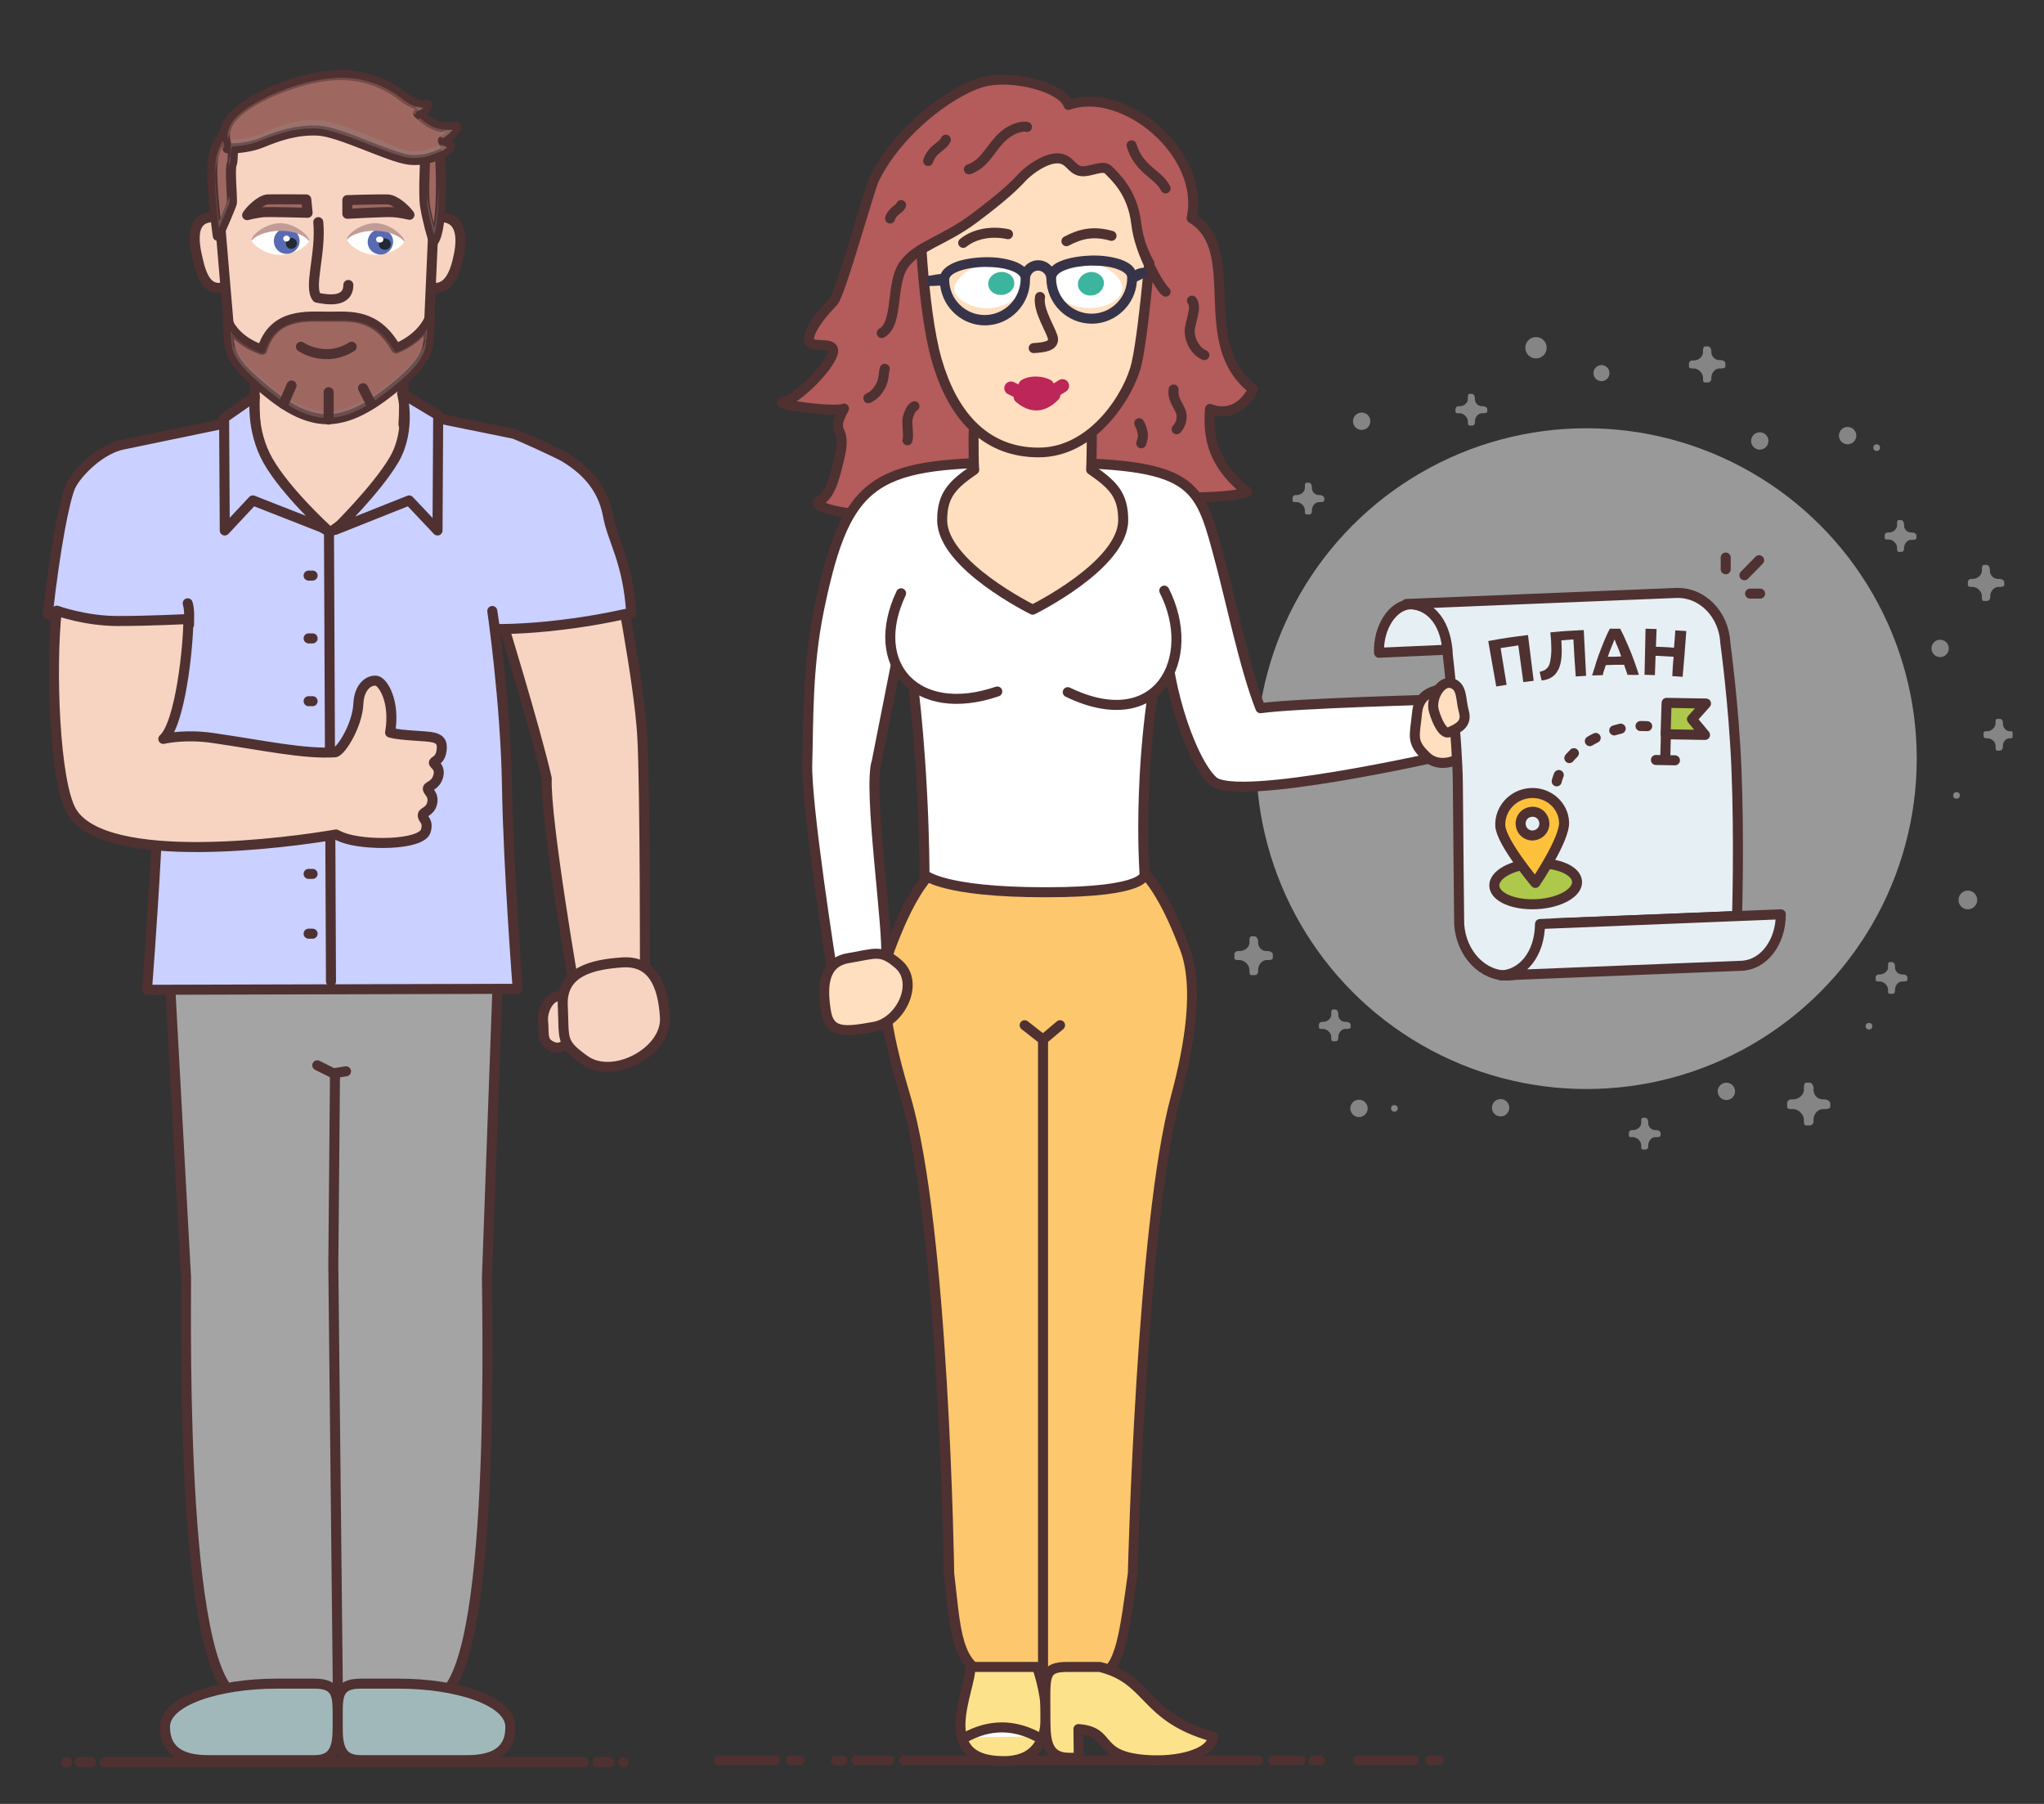 <svg xmlns="http://www.w3.org/2000/svg" id="Слой_1" x="0" y="0" viewBox="0 0 612 540" xml:space="preserve"><rect x="0" y="0" width="612" height="540" fill="#333333" stroke="none"/><style>.st2{fill:#4f3131}.st3{opacity:.5;fill:#fff}.st11,.st12,.st17{stroke:#4f3131;stroke-width:3;stroke-linecap:round;stroke-linejoin:round;stroke-miterlimit:10}.st4{fill:#e6eff4}.st4,.st6,.st9{stroke:#4f3131;stroke-width:3;stroke-linecap:round;stroke-linejoin:round;stroke-miterlimit:10}.st6{fill:none}.st9{fill:#ffdfbf}.st11{fill:#adc84a}.st12{fill:#fdc13b}.st17{fill:#fde28c}.st21{fill:#fff}.st22{fill:#3cb59e}.st24{fill:none;stroke:#bc2658;stroke-width:4}.st24,.st26,.st28,.st30,.st31,.st32,.st33{stroke-linecap:round;stroke-linejoin:round;stroke-miterlimit:10}.st26{fill:#d6eae9}.st26,.st28,.st30,.st31,.st32,.st33{stroke:#4f3131;stroke-width:3}.st28{fill:#f05a57}.st30{fill:#a1b8bb}.st31{fill:#f7d4c1}.st32{fill:#acdd68}.st33{fill:#cad0ff}.st35{fill:#fefefd}.st36{fill:#586ab3}.st37{fill:#232933}.st38{fill:#c19c97}.st39{stroke:#4f3131;stroke-width:3;stroke-linecap:round;stroke-linejoin:round;stroke-miterlimit:10;fill:#9e6861}.st43{fill:#99817f}</style><path id="XMLID_5434_" d="M362.3 122.4s7.9 3.8 12.9-5.9c-18-13.7-2.5-41.5-18.4-51.2 4.2-19.4-20.3-39.7-36.9-33.9-1.7-5.1-15.4-8.8-24.1-7.2-8.8 1.5-26.3 13.7-34 29.3-1.6 3.3-10.2 34.7-12.3 36.8-2 2.1-7 7.4-7.3 11.1-.3 3.7 8.5-.1 7.1 4.5-1.5 4.6-10.9 13.8-14.7 14.4-3.8.6 15.4 3.3 18.1 2-4.4 8.2.9 4.7-1.2 14-2.1 9.4-3.5 12.1-6.4 13.9-2.9 1.8 16.1 6.4 28.1 2.2 14-5 34.2-19.3 34.2-19.3s19.3 10.3 28.9 13.5c10.5 3.5 34.8 2.4 37.1.6-10.2-8.1-11.8-16.2-11.1-24.8z" fill="#b45b5b" stroke="#4f3131" stroke-width="3" stroke-linecap="round" stroke-linejoin="round" stroke-miterlimit="10"/><g id="XMLID_5433_"><path d="M298.5 501.5c-11.1 0-12.3-11.6-13.8-25.1-.2-1.7-.4-3.5-.6-5.3v-.2c0-1-1.6-104-13-142.4-4.9-16.5-8.9-33.4-4.6-44.6 5.2-13.8 12.9-29.7 26.2-29.7h35.9c14.9 0 22.8 20.8 26.2 29.7 3.6 9.5 2.7 24.5-2.8 44.5-10.2 37.4-12.9 141.4-12.9 142.5v.2c-.2 1.3-.4 2.7-.6 4-2.1 15.3-3.7 26.4-10.5 26.4h-29.5z" fill="#fdc76d"/><path class="st2" d="M328.6 255.7c13.1 0 20.5 17.6 24.8 28.8 4.1 11 1.4 28-2.8 43.6-10.4 38-12.9 142.8-12.9 142.8-2.3 16.4-3.6 29.1-9.6 29.1h-29.5c-11 0-11-13.2-12.9-29.1 0 0-1.5-103.8-13.1-142.8-4.6-15.5-8.8-32.6-4.7-43.6 4.2-11.2 11.7-28.8 24.8-28.8h35.9m0-3h-35.9c-16 0-24.1 21.5-27.6 30.7-4.4 11.6-.4 28.7 4.6 45.5 11.3 38.2 12.9 141 12.9 142v.3c.2 1.8.4 3.6.6 5.3 1.4 13.6 2.8 26.4 15.3 26.4H328c6 0 8-7 8.7-9.3 1.4-4.7 2.3-11.1 3.3-18.4l.6-3.9v-.4c0-1 2.7-104.9 12.8-142.1 5.5-20.3 6.5-35.6 2.7-45.4-3.4-9.2-11.5-30.7-27.5-30.7z"/></g><circle id="XMLID_5432_" class="st3" cx="475" cy="227.1" r="98.9"/><path id="XMLID_5431_" class="st4" d="M422.3 180.9c-5.4.2-9.7 7.1-9.4 14.5l20.3-.9v-.9c-.2-7.2-5.4-12.9-10.9-12.7"/><g id="XMLID_5426_"><path id="XMLID_5429_" class="st6" d="M527 177.7h-3"/><path id="XMLID_5428_" class="st6" d="M516.7 166.9v3.5"/><path id="XMLID_5427_" class="st6" d="M526.7 167.7l-4.4 4.5"/></g><g id="XMLID_5393_" opacity=".8"><circle id="XMLID_5425_" class="st3" cx="479.5" cy="111.7" r="2.4"/><circle id="XMLID_5424_" class="st3" cx="589.2" cy="269.4" r="2.8"/><circle id="XMLID_5423_" class="st3" cx="561.9" cy="134" r="1"/><circle id="XMLID_5422_" class="st3" cx="585.8" cy="238.1" r="1"/><circle id="XMLID_5421_" class="st3" cx="559.6" cy="307.2" r="1"/><circle id="XMLID_5420_" class="st3" cx="417.5" cy="331.8" r="1"/><circle id="XMLID_5419_" class="st3" cx="553.2" cy="130.4" r="2.6"/><circle id="XMLID_5418_" class="st3" cx="516.9" cy="326.7" r="2.6"/><circle id="XMLID_5417_" class="st3" cx="406.9" cy="331.8" r="2.6"/><circle id="XMLID_5416_" class="st3" cx="459.9" cy="104.1" r="3.2"/><circle id="XMLID_5415_" class="st3" cx="407.7" cy="126.1" r="2.6"/><circle id="XMLID_5414_" class="st3" cx="580.9" cy="194.1" r="2.6"/><circle id="XMLID_5413_" class="st3" cx="449.3" cy="331.6" r="2.6"/><circle id="XMLID_5411_" class="st3" cx="526.9" cy="132" r="2.6"/><path id="XMLID_5408_" class="st3" d="M602.1 218.9h-.4c-1.1 0-2-1.1-2-2.3v-.4c0-.5-.4-1-.9-1h-.8c-.5 0-.5.5-.5 1v.4c0 1.1-1.3 2.3-2.4 2.3h-.4c-.5 0-.8.2-.8.6v.8c0 .5.4.7.8.7h.4c1.1 0 2.4 1 2.4 2.2v.4c0 .5 0 1.1.5 1.1h.8c.5 0 .9-.6.9-1.1v-.4c0-1.1.9-2.2 2-2.2h.4c.5 0 .5-.3.5-.7v-.8c0-.4 0-.6-.5-.6z"/><path id="XMLID_5406_" class="st3" d="M395.3 148.2h-.4c-1.1 0-2.1-.9-2.1-2.1v-.4c0-.5-.4-1.2-.8-1.2h-.8c-.5 0-.5.7-.5 1.2v.4c0 1.1-1.2 2.1-2.4 2.1h-.4c-.5 0-.9.4-.9.8v.8c0 .5.4.5.9.5h.4c1.1 0 2.4 1.2 2.4 2.4v.4c0 .5.1.9.5.9h.8c.5 0 .8-.4.8-.9v-.4c0-1.1.9-2.4 2.1-2.4h.4c.5 0 1.2-.1 1.2-.5v-.8c-.1-.4-.8-.8-1.2-.8z"/><path id="XMLID_5405_" class="st3" d="M569.9 291.7h-.4c-1.1 0-2.1-.9-2.1-2.1v-.4c0-.5-.4-1.2-.8-1.2h-.8c-.5 0-.5.7-.5 1.2v.4c0 1.1-1.2 2.1-2.4 2.1h-.4c-.5 0-.9.4-.9.8v.8c0 .5.4.5.9.5h.4c1.1 0 2.4 1.2 2.4 2.4v.4c0 .5.1.9.5.9h.8c.5 0 .8-.4.8-.9v-.4c0-1.1.9-2.4 2.1-2.4h.4c.5 0 1.2-.1 1.2-.5v-.8c0-.4-.7-.8-1.2-.8z"/><path id="XMLID_5404_" class="st3" d="M444.1 121.6h-.4c-1.1 0-2.1-.9-2.1-2.1v-.4c0-.5-.4-1.2-.8-1.2h-.8c-.5 0-.5.7-.5 1.2v.4c0 1.1-1.2 2.1-2.4 2.1h-.4c-.5 0-.9.4-.9.8v.8c0 .5.4.5.9.5h.4c1.1 0 2.4 1.2 2.4 2.4v.4c0 .5.1.9.5.9h.8c.5 0 .8-.4.8-.9v-.4c0-1.1.9-2.4 2.1-2.4h.4c.5 0 1.2-.1 1.2-.5v-.8c0-.4-.8-.8-1.2-.8z"/><path id="XMLID_5402_" class="st3" d="M403.2 305.9h-.4c-1.1 0-2.1-.9-2.1-2.1v-.4c0-.5-.4-1.2-.8-1.2h-.8c-.5 0-.5.7-.5 1.2v.4c0 1.1-1.2 2.1-2.4 2.1h-.4c-.5 0-.9.4-.9.8v.8c0 .5.4.5.9.5h.4c1.1 0 2.4 1.2 2.4 2.4v.4c0 .5.1.9.5.9h.8c.5 0 .8-.4.8-.9v-.4c0-1.1.9-2.4 2.1-2.4h.4c.5 0 1.2-.1 1.2-.5v-.8c0-.4-.7-.8-1.2-.8z"/><path id="XMLID_5401_" class="st3" d="M496 338.3h-.4c-1.1 0-2.1-.9-2.1-2.1v-.4c0-.5-.4-1.2-.8-1.2h-.8c-.5 0-.5.7-.5 1.2v.4c0 1.1-1.2 2.1-2.4 2.1h-.4c-.5 0-.9.4-.9.8v.8c0 .5.4.5.9.5h.4c1.1 0 2.4 1.2 2.4 2.4v.4c0 .5.1.9.5.9h.8c.5 0 .8-.4.8-.9v-.4c0-1.1.9-2.4 2.1-2.4h.4c.5 0 1.2-.1 1.2-.5v-.8c0-.4-.7-.8-1.2-.8z"/><path id="XMLID_5400_" class="st3" d="M546.4 329.1h-.6c-1.5 0-2.8-1.2-2.8-2.8v-.6c0-.6-.5-1.6-1.1-1.6h-1.1c-.6 0-.7.9-.7 1.6v.6c0 1.5-1.6 2.8-3.2 2.8h-.6c-.6 0-1.2.5-1.2 1.1v1.1c0 .6.6.7 1.2.7h.6c1.5 0 3.2 1.6 3.2 3.1v.6c0 .6.1 1.2.7 1.2h1.1c.6 0 1.1-.6 1.1-1.2v-.6c0-1.5 1.2-3.1 2.8-3.1h.6c.6 0 1.6-.1 1.6-.7v-1.1c-.1-.6-1-1.1-1.6-1.1z"/><path id="XMLID_5399_" class="st3" d="M379.7 284.7h-.5c-1.4 0-2.5-1.1-2.5-2.5v-.5c0-.6-.5-1.4-1-1.4h-1c-.6 0-.6.9-.6 1.4v.5c0 1.4-1.5 2.5-2.9 2.5h-.5c-.6 0-1.1.4-1.1 1v1c0 .6.5.7 1.1.7h.5c1.4 0 2.9 1.5 2.9 2.9v.5c0 .6.1 1.1.6 1.1h1c.6 0 1-.5 1-1.1v-.5c0-1.4 1.1-2.9 2.5-2.9h.5c.6 0 1.4-.1 1.4-.7v-1c0-.6-.9-1-1.4-1z"/><path id="XMLID_5398_" class="st3" d="M572.6 159.4h-.4c-1.1 0-2.1-.9-2.1-2.1v-.4c0-.5-.4-1.2-.8-1.2h-.8c-.5 0-.5.7-.5 1.2v.4c0 1.1-1.2 2.1-2.4 2.1h-.4c-.5 0-.9.4-.9.8v.8c0 .5.4.5.9.5h.4c1.1 0 2.4 1.2 2.4 2.4v.4c0 .5.1.9.5.9h.8c.5 0 .8-.4.8-.9v-.3c0-1.1.9-2.4 2.1-2.4h.4c.5 0 1.2-.1 1.2-.5v-.8c0-.5-.7-.9-1.2-.9z"/><path id="XMLID_5396_" class="st3" d="M515.3 107.8h-.5c-1.3 0-2.4-1.1-2.4-2.4v-.4c0-.5-.4-1.3-1-1.3h-.9c-.5 0-.6.8-.6 1.3v.5c0 1.3-1.4 2.4-2.7 2.4h-.5c-.5 0-1 .4-1 .9v.9c0 .5.5.6 1 .6h.5c1.3 0 2.7 1.4 2.7 2.7v.5c0 .5.1 1 .6 1h.9c.5 0 1-.5 1-1v-.5c0-1.3 1.1-2.7 2.4-2.7h.5c.5 0 1.3-.1 1.3-.6v-.9c.1-.6-.8-1-1.3-1z"/><path id="XMLID_5395_" class="st3" d="M598.7 173.3h-.5c-1.3 0-2.4-1.1-2.4-2.4v-.5c0-.5-.4-1.3-1-1.3h-.8c-.5 0-.6.8-.6 1.3v.5c0 1.3-1.4 2.4-2.7 2.4h-.5c-.5 0-1 .4-1 .9v.9c0 .5.5.6 1 .6h.5c1.3 0 2.7 1.4 2.7 2.7v.5c0 .5.1 1 .6 1h.9c.5 0 1-.5 1-1v-.5c0-1.3 1.1-2.7 2.4-2.7h.5c.5 0 1.3-.1 1.3-.6v-.9c0-.5-.8-.9-1.4-.9z"/></g><linearGradient id="XMLID_4_" gradientUnits="userSpaceOnUse" x1="719.067" y1="214.408" x2="909.758" y2="214.408" gradientTransform="matrix(-1 0 0 1 1151.682 0)"><stop offset="0" stop-color="#fff"/><stop offset=".995" stop-color="#fff"/></linearGradient><path id="XMLID_5391_" d="M349.3 186.5c-1.4 14.8 6.8 40.8 13.9 47.3 7.1 6.5 69.3-7.7 69.3-7.7l-1.4-16.7s-43.2 1.1-53.7 2.6c-4.9-12.4-9-33-12.8-46.8-6-22.2-8.2-26.8-57.3-26.8-45.1 0-53.7 3.7-62 43.7-3.7 17.8-3.2 34.1-3.6 46.4-.4 12.4 7.4 61.7 7.4 61.7l15.5.1.7-3.6c.8-8.5-5.5-50.7-2.8-58.7l8.2-41.5c6.2 35.1 6.1 75.3 6.1 75.3s5.1 5.3 36.3 5.3 29.6-5.5 29.6-5.5-2.8-37.6 6.6-75.1z" fill="url(#XMLID_4_)" stroke="#4f3131" stroke-width="3" stroke-linecap="round" stroke-linejoin="round" stroke-miterlimit="10"/><path id="XMLID_5390_" class="st9" d="M326.7 140.6c.1-1.3.2-7.6.2-9.1 0-15.6-7.4-23.4-17.7-23.4-10.4 0-17.7 7.8-17.7 23.4 0 1.5 0 7.8.2 9.1-6.5 4.5-9.6 7.5-9.6 15.1 0 13.5 27.1 26.8 27.1 26.8s27.1-13.3 27.1-26.8c0-7.6-3.1-10.6-9.6-15.1z"/><path id="XMLID_5389_" class="st9" d="M438 206.3c-6.1-.5-13-.1-13.7 7s-1.9 8.7 2.7 13.1c5.3 5.2 15.4-.7 16-7.8s1.1-11.8-5-12.3z"/><path id="XMLID_5050_" class="st4" d="M433.5 196.2s2.9 25 3 38.6c.1 13.6.4 41.9.4 41.9.6 8.8 7.1 15.7 14.8 15.3 7.5-.3 13.3-6.7 13.5-15.6 0 0 .1 1 0 0l54.9-2.2s.7-22.8-.2-44.4c-.8-19.1-3.3-37.2-3.3-37.2-.4-8.8-7-15.4-14.8-15.1l-80.7 3.3c7.9-.2 12.1 6.6 12.4 15.4z"/><linearGradient id="XMLID_5_" gradientUnits="userSpaceOnUse" x1="266.577" y1="193.386" x2="298.606" y2="193.386"><stop offset="0" stop-color="#fff"/><stop offset=".995" stop-color="#fff"/></linearGradient><path id="XMLID_5049_" d="M298.6 207c-24.3 8.3-38.9-8-28.8-29.4" fill="url(#XMLID_5_)" stroke="#4f3131" stroke-width="3" stroke-linecap="round" stroke-linejoin="round" stroke-miterlimit="10"/><path id="XMLID_5048_" class="st4" d="M521.5 289.1c6.6-.3 11.7-7 11.7-15.4l-72.1 2.9c-.1 9-5.2 15.1-11.7 15.4l72.1-2.9z"/><ellipse id="XMLID_5047_" transform="matrix(.999 -.053 .053 .999 -13.443 24.895)" class="st11" cx="459.7" cy="264.3" rx="12.4" ry="6.1"/><path id="XMLID_5044_" class="st12" d="M458.3 237.4c-5.3.3-9.3 4.7-9.1 9.8.3 5 10.5 17.1 10.5 17.1s8.9-13.1 8.6-18.2c-.2-5-4.7-9-10-8.7zm.7 12.7c-2 .1-3.6-1.4-3.7-3.4-.1-2 1.4-3.6 3.4-3.7 2-.1 3.6 1.4 3.7 3.4s-1.5 3.6-3.4 3.7z"/><linearGradient id="XMLID_6_" gradientUnits="userSpaceOnUse" x1="319.736" y1="193.906" x2="352.28" y2="193.906"><stop offset="0" stop-color="#fff"/><stop offset=".995" stop-color="#fff"/></linearGradient><path id="XMLID_5043_" d="M319.7 207.2c27.1 13.1 39.2-10.1 28.9-30.4" fill="url(#XMLID_6_)" stroke="#4f3131" stroke-width="3" stroke-linecap="round" stroke-linejoin="round" stroke-miterlimit="10"/><path id="XMLID_5042_" d="M466.1 233.9s1.4-7.4 10.7-12.5c9.7-5.3 17.5-3.9 17.5-3.9" fill="none" stroke="#4f3131" stroke-width="3" stroke-linecap="round" stroke-linejoin="round" stroke-miterlimit="10" stroke-dasharray="2,6"/><path id="XMLID_5041_" class="st12" d="M498.8 219.4l-.2 7.6"/><path id="XMLID_5040_" class="st12" d="M495.8 227.5l5.7.1"/><path id="XMLID_5017_" class="st11" d="M510.5 220l-11.8-.2.3-9.4 11.8.2-4.2 4.7z"/><path id="XMLID_5016_" class="st9" d="M433.9 219.2c3-1.3 5.4-2.6 4.4-6.2s-.4-7.3-3.4-8.4c-3.5-1.3-6.6 4.5-5.6 8.1 1 3.6 2.9 7.2 4.6 6.5z"/><path id="XMLID_4896_" class="st9" d="M247.3 302.8c-1.1-6.9-1.2-14.7 6.8-16 8-1.3 9.6-2.8 15 1.9 6.3 5.6.5 17.4-7.5 18.7-8 1.4-13.2 2.3-14.3-4.6z"/><path id="XMLID_4895_" class="st6" d="M312.3 311.2l5.1-4.3"/><path id="XMLID_4893_" class="st6" d="M312.3 311.2l-5.5-4.3"/><path fill="#fdc76d" stroke="#4f3131" stroke-width="3" stroke-linecap="round" stroke-linejoin="round" stroke-miterlimit="10" d="M312.3 501.1V311.7"/><path d="M270.7 527h106m4.5 0h8.2m3.9 0h1.9m-144.9 0h1.9m4.2 0h9.8" fill="#f2cd8d" stroke="#4f3131" stroke-width="3" stroke-linecap="round" stroke-linejoin="round" stroke-miterlimit="10"/><path class="st9" d="M423.4 527h-16.7m24.1 0h-2.4M232 527h-16.7m24.1 0h-2.5"/><path id="XMLID_4892_" class="st17" d="M290.5 499c.5 6.4-11.6 28.2 10 28.2 20.5 0 10-28.2 10-28.2h-20z"/><path id="XMLID_4891_" class="st17" d="M319.5 499h9.8c15.3 3.8 12.8 15 33.9 20.9-.5 5.4-11.1 7.5-19.2 7-16.6-.9-10.5-8.5-21.1-9.3 0 3.3.1 5.5.1 8.6h-2.8c-7.3 0-7.2-5.9-7.2-13 0-11.3-.8-14.2 6.5-14.2z"/><path id="XMLID_4890_" d="M289 520.1c7.1-3.9 14.3-4 21.4-.3" fill="#fff" stroke="#4f3131" stroke-width="3" stroke-linecap="round" stroke-linejoin="round" stroke-miterlimit="10"/><g id="XMLID_4877_"><g id="XMLID_4878_"><path id="XMLID_4888_" class="st2" d="M457.5 190.1c.7 5.5 1 8.2 1.7 13.7-1.2.2-1.9.2-3.1.4l-1.5-11c-2.1.3-3.2.5-5.3.8.7 4.4 1.1 6.6 1.8 11-1.2.2-1.8.3-3.1.5-1-5.4-1.4-8.1-2.4-13.6 4.7-.9 7.1-1.2 11.9-1.8z"/><path id="XMLID_4886_" class="st2" d="M467.5 191.7c0 .9.1 1.8.1 2.7 0 .9 0 1.8-.1 2.6s-.2 1.6-.5 2.4c-.2.8-.6 1.4-1 2-.4.6-1 1.1-1.7 1.5-.7.4-1.6.7-2.7.8-.3-1.1-.4-1.6-.6-2.6.9-.2 1.7-.5 2.1-1 .5-.4.8-1 1-1.9.2-1 .4-2.3.4-3.8s-.1-3.2-.3-5.1c4-.4 6-.5 10-.7.3 5.5.4 8.2.7 13.7-1.2.1-1.9.1-3.1.2-.3-4.4-.5-6.7-.7-11.1-1.5.1-2.2.2-3.6.3z"/><path id="XMLID_4883_" class="st2" d="M487.3 202c-.2-.5-.3-1-.5-1.5s-.4-1-.5-1.5c-2.2 0-3.3 0-5.5.1-.2.5-.3 1-.5 1.5s-.3 1-.4 1.5c-1.3 0-1.9.1-3.2.1.5-1.5.9-2.9 1.3-4.2.4-1.3.9-2.5 1.3-3.6s.9-2.2 1.3-3.2.9-2 1.4-3h3.1c.5 1 1 1.9 1.4 2.9.5 1 .9 2.1 1.4 3.2.5 1.1.9 2.3 1.4 3.6.5 1.3.9 2.6 1.4 4.1-1.4.1-2 0-3.4 0zm-3.9-10.6c-.1.2-.2.5-.3.8-.1.3-.3.7-.5 1.2l-.6 1.5c-.2.5-.4 1.1-.6 1.7 1.6 0 2.4 0 4-.1-.2-.6-.4-1.2-.6-1.7l-.6-1.5c-.2-.4-.4-.8-.5-1.2-.1-.2-.2-.5-.3-.7z"/><path id="XMLID_4879_" class="st2" d="M501.6 188.7c1.3.1 2 .1 3.3.2-.4 5.5-.6 8.2-1.1 13.7-1.2-.1-1.9-.1-3.1-.2.1-2.3.2-3.5.4-5.8-2.1-.1-3.2-.2-5.4-.3-.1 2.3-.1 3.5-.2 5.8-1.2 0-1.9-.1-3.1-.1.1-5.5.2-8.3.3-13.8 1.3 0 2 .1 3.3.1-.1 2.1-.1 3.2-.2 5.3 2.2.1 3.3.1 5.4.3.2-2 .3-3.1.4-5.2z"/></g></g><g id="XMLID_5412_"><path d="M311 135.5c-14.8 0-25.3-9.6-30.6-27.8-4.4-15.4-5.2-44.3-5.2-45.5-.1-3.3 1.4-6.8 4.4-9.9 5.2-5.4 14.4-9.5 21.5-9.5h18c6.3 0 16.2 3.6 22.1 9.7 2.9 3.1 4.4 6.4 4.3 9.7-.1 1.5-2.6 35.5-5.2 46.7-2.1 9.3-12.9 26.6-29.3 26.6z" fill="#ffdfbf"/><path d="M319.1 44.3c9.3 0 25.2 8.1 24.9 17.8 0 0-2.6 35.2-5.2 46.5-1.9 8.4-12.1 25.4-27.8 25.4-15.7 0-24.7-11.3-29.1-26.7s-5.1-45.2-5.1-45.2c-.4-9.7 15.1-17.8 24.4-17.8h17.9m0-3h-18c-7.4 0-17.1 4.3-22.6 9.9-3.3 3.4-5 7.2-4.8 11 0 1.2.8 30.3 5.3 45.9 5.4 18.9 16.5 28.8 32 28.8 17.2 0 28.5-18 30.8-27.7 2.6-11.3 5.1-45.5 5.2-46.9v-.1c.1-3.7-1.5-7.4-4.7-10.8-5.5-5.6-15.7-10.1-23.2-10.1z" fill="#503131"/></g><path id="XMLID_5407_" class="st6" d="M332.8 70.6c-5.3-1.5-9.2-.7-13.5 1.6"/><path id="XMLID_5403_" class="st6" d="M301.8 70.1c-4.6-1-9.8-.3-13.4 2.6"/><path id="XMLID_5392_" class="st21" d="M307.2 84.4c.2 2.7-4.3 7.2-10.3 7.8-5.9.6-11-2.8-11.2-5.5s4.3-7.2 10.3-7.8 11 2.8 11.2 5.5z"/><path id="XMLID_5386_" class="st22" d="M303.7 84.8c0 1.9-1.8 3.5-4 3.5s-3.9-1.5-3.8-3.4c0-1.9 1.8-3.5 4-3.5s3.8 1.5 3.8 3.4z"/><path id="XMLID_5384_" class="st21" d="M314.2 84c-.4 3.3 4.1 7.3 10.1 8.1 6 .8 11.3-2.1 11.7-5.4.4-3.3-4.1-7.3-10.1-8.1-6-.8-11.3 2.1-11.7 5.4z"/><path id="XMLID_5379_" class="st22" d="M322.8 85.7c.4 1.9 2.4 3.1 4.5 2.7 2.1-.4 3.5-2.3 3.2-4.2-.4-1.9-2.4-3.1-4.5-2.7s-3.6 2.3-3.2 4.2z"/><path id="XMLID_5287_" d="M343.6 80.3c-1.3-.5-3.5.3-3.7.6-.6-1.2-1.8-2.3-4.3-3.2-2.4-.8-5.5-1.3-8.8-1.2-3.3.1-6.5.6-8.8 1.5-1.4.5-2.4 1.1-3.1 1.8-1-1.2-2.5-1.9-4.1-1.9-1.6 0-3.1.8-4.1 2-.7-.6-1.7-1.2-3.1-1.7-2.4-.8-5.5-1.3-8.8-1.2-3.3.1-6.5.6-8.8 1.5-2.5 1-3.8 2.3-4.3 3.5-1.4.1-3.2.6-4.2.6l.1 3c.1.1 3.9-.1 3.9-.1.9 6.8 6.7 12 13.6 11.9 7.4-.1 13.4-6.3 13.3-13.8v-.1c0-1.4 1.1-2.5 2.4-2.5 1.3 0 2.5 1.1 2.5 2.4.1 7.6 6.3 13.6 13.8 13.5 7-.1 12.8-5.7 13.3-12.6l.1-.1c1.4-.6 2.1-1.2 3.6-1.5l-.5-2.4zm-48.6 14c-5.9.1-10.8-4.7-10.8-10.6 0-2 4.8-3.7 10.6-3.8 3 0 5.8.3 7.9 1.1.9.3 2.9 1.2 2.9 2.4 0 5.9-4.7 10.8-10.6 10.9zm32-.4c-5.9.1-10.8-4.7-10.8-10.6 0-2 4.8-3.7 10.6-3.8 3 0 5.8.3 7.8 1.1.9.3 2.9 1.2 2.9 2.4.1 5.9-4.6 10.8-10.5 10.9z" fill="#373449"/><path id="XMLID_5280_" class="st6" d="M356.9 90c1.7 2.1-.8 6.7-.7 9.4.1 2.7 1.8 5.8 4.4 6.9"/><path id="XMLID_5015_" class="st6" d="M341.1 126.7c.5.8 1.1 2.5 1.1 3.6s-.4 2.1-.5 2.4"/><path id="XMLID_5014_" class="st6" d="M351.4 116.6c-.5 3.2 2.1 5.2 2.4 7.7.1 1.3-.3 2.9-1.5 4.2"/><path id="XMLID_5009_" class="st6" d="M273.8 121.6c-.8.4-1.5 1.6-2 3.5-.4 1.9.4 5.2-.1 6.7"/><path id="XMLID_5008_" class="st6" d="M260 119.2c1.6-.8 2.7-1.8 3.8-3.9.9-1.8.8-4.1 1.1-4.9"/><path id="XMLID_5007_" class="st6" d="M311.4 88.9c-.8 4.1 3.9 10.7 3.9 12.7s-2.6 2.4-5.8 2.6"/><path id="XMLID_5005_" class="st24" d="M305.5 118.8c3.3 2.8 6.6 2.9 10-.6"/><path id="XMLID_5004_" class="st24" d="M313.6 115.5c-1.9-1-5.1-1.1-6.7 0"/><path id="XMLID_4947_" class="st24" d="M302.7 116.2c4.9 2.5 9.2 3.5 15.4-.7"/><path id="XMLID_4932_" d="M271 77s10.2-3.6 22-12.2 16.9-16.8 20.5-17.6c3.6-.8 8.3 2.2 10.1 3.9 7.2-1.5 10.4-1.3 15.6 7.9 0 0 3.1 20.3 12.5 26.4 7.1 4.6 9.8 3.6 9.8 3.6l-20.6-44.9s-8.6-4.6-22.2-6.3c-13.7-1.6-23.4-5.6-30.3-1.9-17 8.9-25.5 28-25.5 28L271 77z" fill="#b55b5b"/><path id="XMLID_4931_" class="st6" d="M264 99.7c5.1-2.8 2.6-14.7 6.6-20.4s11.9-7.1 21-13.9S304 55.3 306.1 53c2.2-2.3 7-5.7 10.6-5.6 3.6.1 4 3.3 6.8 3.8s6.7-2.1 8.4-.3c1.7 1.8 7.2 6.4 8.3 16s7.8 19.9 8.8 20.4"/><path id="XMLID_4930_" class="st6" d="M283.2 41.8c-1 2.2-4 2.6-5.3 6.4"/><path id="XMLID_4929_" class="st6" d="M269.8 61.4c-.6 1.4-2.5 1.6-3.3 4"/><path id="XMLID_4898_" class="st6" d="M307.5 38c-1.2-.4-5 .3-8.3 3.9s-4.6 7.2-9.1 8.8"/><path id="XMLID_4897_" class="st6" d="M338.8 43.5c2.3 7.5 8 8.5 10.2 12.9"/><path id="XMLID_5522_" class="st26" d="M179 527.5h3.5"/><path id="XMLID_5521_" class="st26" d="M186.6 527.5h.1"/><path id="XMLID_5520_" class="st6" d="M31.3 527.5h143.5"/><path id="XMLID_5519_" class="st26" d="M23.8 527.5h3.4"/><path id="XMLID_5518_" class="st26" d="M19.8 527.5h.4"/><path id="XMLID_5517_" d="M129.5 508.3H72.9c-18.8 0-17.2-109.8-17.2-125.9L50 277.6c0-16 5.7-12 23.7-12h56.9c18 0 19-4.1 19 11.9l-3.8 104.9c.1 16.1 2.6 125.9-16.3 125.9z" fill="#a4a4a4" stroke="#4f3131" stroke-width="3" stroke-linecap="round" stroke-linejoin="round" stroke-miterlimit="10"/><path id="XMLID_5516_" class="st28" d="M100.3 321.7l-.5 56.9 1.4 131.7"/><path id="XMLID_5515_" class="st6" d="M99.8 321.3l-4.8-2.4"/><path id="XMLID_5514_" class="st28" d="M99.8 321.3l3.8-.6"/><path id="XMLID_5501_" class="st30" d="M139.8 526.9H108c-7.2 0-6.9-5.8-6.9-12.4s-.2-10.5 6.9-10.5h11.4c17.1 0 33.4 5 33.4 12.9.1 7.9-5.8 10-13 10z"/><path id="XMLID_5500_" class="st30" d="M62.4 526.9h31.8c7.2 0 6.9-5.8 6.9-12.4s.2-10.5-6.9-10.5H82.8c-17.1 0-33.4 5-33.4 12.9s5.9 10 13 10z"/><path id="XMLID_5499_" class="st31" d="M172.1 296.5l21-2.7s.1-57.4-.8-73.5c-.9-16.2-7.8-50.9-7.8-50.9l-34.8 14.3s10.6 34.4 14 49.3c-.5 12.4 8.4 63.5 8.4 63.5z"/><path id="XMLID_5498_" class="st32" d="M56.1 175.4c1.2 8.9 1.4 28.3-7.6 30.6"/><path id="XMLID_5497_" class="st33" d="M47.9 186.4c2.2 34-3.9 109.9-3.9 109.9l111-.3s-2.8-36.1-3.2-60.6c-.4-25-4.4-52.5-4.4-52.5l.8 5.4s8.4.2 20.3-1.3c11-1.3 20.5-3.6 20.5-3.6-1.1-15.8-5.6-21.4-7-29.2-1.7-9-7.5-14.1-13.2-17.5-2.1-1.2-14.5-6.9-15.2-6.9l-45.8-9.3H97.5L37.2 133c-7 1.2-14.2 8.5-16.1 12.6-1.8 4.1-4.6 18.6-6.8 38.2 11.8 4.4 32.2 2.7 32.2 2.7"/><linearGradient id="XMLID_7_" gradientUnits="userSpaceOnUse" x1="99.123" y1="226.543" x2="98.511" y2="226.543"><stop offset="0" stop-color="#fff"/><stop offset=".995" stop-color="#fff"/></linearGradient><path id="XMLID_5496_" fill="url(#XMLID_7_)" stroke="#4f3131" stroke-width="3" stroke-linecap="round" stroke-linejoin="round" stroke-miterlimit="10" d="M98.5 159.3l.6 134.5"/><path id="XMLID_5495_" class="st31" d="M129.4 128.5c-3.4-.6-5.4-.8-8.6-1.4.1-1.8.2-3.8.2-6 0-30.2-8.8-25.1-22.4-25.1-13.5 0-22.4-5.1-22.4 25.1 0 2.6.3 5.3.4 7.4l-8.4 1.8c5 14.8 30.6 29 30.6 29s25.6-16.5 30.6-30.8z"/><path id="XMLID_5493_" class="st33" d="M67.3 158.8l-.2-33.7 9.2-6.4s-1.3 10.1 4 19.3c5.3 9.3 17.6 20.5 17.6 20.5l-22.2-8.7-8.4 9z"/><path id="XMLID_5492_" class="st33" d="M131 158.8l.2-34.5-10.8-6.5s2.9 10.7-2.4 19.8c-5.3 9-17.6 21-17.6 21l22.1-8.8 8.5 9z"/><path id="XMLID_5491_" class="st31" d="M129.9 220.8c-2.2-.6-9.6-.5-13.1-1.5 1.6-9.3-2.1-15.1-4-15.5-2.4-.4-5.3 1.9-5.5 6.9-.3 6.5-5.3 14.4-7 14.5-9.3.6-21.5-2.1-36.7-4.3-7.7-1.1-13.4 0-14.7.3 5-4.4 7.5-27.2 7.5-35.9 0 0-11.2.6-21.1.6S17 182.8 17 182.8c-1.9 17-.7 51.5 4.5 60.2 10.2 16.8 66 9.1 79.1 6.8.6.3 1.2.6 2 .9 6.5 2.5 23.6 2.4 24.9-2 .9-3.2-1.1-3.3-.9-4.8.1-.9 2.2-.9 2.8-3.5.6-2.6-1.5-3.6-1.3-4.4.2-.8 2.3-.8 3.1-3.6.8-2.8-1.4-3.6-1.3-4.1.1-.5 1.7-.7 2.2-3 .5-2.5.1-3.9-2.2-4.5z"/><path id="XMLID_5479_" class="st32" d="M56.6 187c0-2.5.2-4.2-.4-6.4"/><path id="XMLID_5476_" class="st31" d="M165.2 313.2c3 1.5 5.9-1.2 5.6-5.1-.4-3.9.9-7.5-2-9.3-3.3-2.2-6.5 2.9-6.2 6.8.4 3.8-.5 6.2 2.6 7.6z"/><path id="XMLID_5475_" class="st31" d="M186.3 288.1c-8.7.6-18.3 2.6-17.8 12.9s-.8 11 6.5 16.3c8.6 6.2 24.7-2.5 24.1-12.7s-4-17.1-12.8-16.5z"/><path class="st6" d="M92.4 279.5h1.2m-1.2-17.9h1.2m-1.2-51.7h1.2m-1.2-18.8h1.2m-1.2-18.8h1.2"/><path id="XMLID_5609_" class="st31" d="M122.7 73.6c-1.4 5.7 1.3 11.3 6 12.4 4.7 1.1 7.1-2.6 8.4-8.4 1.4-5.7 1.2-11.3-3.4-12.4-4.7-1.1-9.7 2.6-11 8.4z"/><path id="XMLID_5608_" class="st31" d="M73.1 73.6c1.4 5.7-1.3 11.3-6 12.4-4.7 1.1-6.6-2.6-7.9-8.4-1.4-5.7-1.7-11.3 2.9-12.4 4.7-1.1 9.7 2.6 11 8.4z"/><path id="XMLID_5607_" class="st31" d="M98.2 122.5c-10.4 0-24.9-5.3-29.8-26l-4-47.4c0-6.6 6.1-12 12.4-12h43.8c6.3 0 10 5.4 10 12l-2.1 47.4c-4.3 19.6-19.9 26-30.3 26z"/><path class="st35" d="M92.6 71.9c0 1.1-3.9 4.4-8.7 4.4-4.8 0-8.6-3.4-8.6-4.5s3.9-5 8.7-4.9c4.8 0 8.6 3.8 8.6 5z"/><path class="st36" d="M89.7 72.2c0 2.1-1.8 3.8-3.9 3.8-2.1 0-3.8-1.7-3.8-3.9s1.8-3.8 3.9-3.8c2.1 0 3.8 1.7 3.8 3.9z"/><path class="st37" d="M88.9 72.9c0 .9-.8 1.6-1.7 1.6-.9 0-1.6-.7-1.6-1.7 0-.9.8-1.6 1.7-1.6.9.1 1.6.8 1.6 1.7z"/><path class="st35" d="M86.8 71.4c0 .5-.5.9-1 .9-.6 0-1-.4-1-.9s.5-.9 1-.9c.5.1 1 .5 1 .9z"/><path class="st38" d="M84 69.1c4.9 0 8 2 8.5 3.1 0-.1.1-.2.1-.3 0-1.1-3.8-5-8.6-5.1-4.8 0-8.7 3.8-8.7 4.9 0 .1 0 .2.1.3.6-1 3.7-2.9 8.6-2.9z"/><path class="st35" d="M121.1 72.1c0 1.1-4 4.3-8.7 4.2-4.8-.1-8.5-3.6-8.5-4.7s4-4.9 8.7-4.7c4.7.1 8.5 4 8.5 5.2z"/><path class="st36" d="M117.7 72.5c-.1 2.1-1.8 3.8-3.9 3.7s-3.8-1.8-3.7-3.9c.1-2.1 1.8-3.8 3.9-3.7 2.1.1 3.8 1.8 3.7 3.9z"/><ellipse transform="rotate(-88.316 115.203 73.081) scale(1)" class="st37" cx="115.2" cy="73.1" rx="1.7" ry="1.8"/><ellipse transform="rotate(-88.324 113.645 71.652) scale(1)" class="st35" cx="113.6" cy="71.7" rx=".9" ry="1.1"/><path class="st38" d="M112.5 69.1c4.9.1 8 2.2 8.5 3.3 0-.1.1-.2.1-.3 0-1.1-3.7-5.1-8.5-5.3-4.8-.1-8.7 3.6-8.7 4.7 0 .1 0 .2.1.3.4-1 3.6-2.8 8.5-2.7z"/><path id="XMLID_5606_" class="st39" d="M74 64.4c1.1-1.7 4-4.5 6.1-4.7 2.1-.1 11.6 0 11.6 0l.4 4s-10.6-.3-13-.2c-2.5.2-5.1.9-5.1.9z"/><path id="XMLID_5605_" class="st39" d="M122.6 64.3c-1.2-1.7-4.4-4.6-6.6-4.6-2.1-.1-12 .2-12 .2V64s10.8-.6 13.3-.5c2.5.1 5.3.8 5.3.8z"/><path id="XMLID_5604_" class="st31" d="M95.3 66.5c.9 9.4-3 19.5-.4 22.6 2.9.6 9.4 1.7 9.4-3.8"/><path id="XMLID_5603_" class="st39" d="M68.1 96.1l.6 7c.4 4.7 5.3 9.1 8.7 12 5.2 4.5 12.5 10.4 20.6 10.4 8.1 0 15.8-5.9 21.2-10.4 3.5-3 8.6-7.5 9-12.4l.6-7.8s-1.9 6-10.2 9.4c-6.1-10.6-13.8-9.5-20.1-9.5-6.3 0-16.6-1.3-20 9.9-8.4-2.8-10.4-8.6-10.4-8.6z"/><path id="XMLID_5602_" class="st6" d="M90.1 103.8s7.2 5 15.2 0"/><path class="st39" d="M65.2 70.6c1.1-2 3.9-8.7 4.2-9.7.3-1-.7-10.2 0-11.8.7-1.6-.6-6.2 2.9-8.4 3.4-2.2 12.7-4.8 12.7-6.4 0-1.6-.7-5.1-8.3-1.3-7.6 3.7-12.7 8.9-13.1 16.5-.3 7.6 1.6 21.1 1.6 21.1zm57.4-32.5c1.8 1.5 4.5 1.3 4.7 4.9.2 3.6-.7 14.8 0 18.9s2.2 9.6 2.6 10.2c2-2.9 2.2-13.6 2.1-18.8-.1-5.2-.2-13.4-4.1-16.6-4-3.2-5.3 1.4-5.3 1.4z"/><path class="st39" d="M68.1 44.4c-1.6-4.3-1.2-8.7 6.8-13.6s19.8-8.7 28.4-8.3 14.5 4.2 17.3 6.4 5.3 2.9 7.3 2.5c-.3 1.8-2.7 2.5-2.7 2.5s2.3 2.3 4.7 3.4c2.4 1.1 4.9.9 6.6.6.4 1.1-2.8 3.6-3.9 4.2.3.9 1 1 2.2 1.6 0 1.3-6.3 4.9-12.4 4.1s-20.7-8.4-27.2-8.7-11.9 1.6-16.8 3.6-10.3 1.7-10.3 1.7z"/><path d="M125.1 35.7c-.2.1-.4.3-.5.5-.1.2 0 .5.2.7.1.1 2.4 2.4 4.9 3.5 1.1.5 2.1.7 3.2.8 1-.7 2.1-1.7 2.7-2.4-1.6.2-3.8.1-5.9-.8-1.5-.7-3-1.8-3.9-2.6-.4.2-.7.3-.7.3zm-4.8-6.2c-2.8-2.2-8.7-5.9-16.9-6.2-8-.3-19.5 3-28 8.2-4.5 2.7-6.8 5.5-7.2 8.4 0 .1 0 .1-.1.2 0 .6.1 1.2.1 1.7.6-2.7 2.9-5.3 7.1-7.9 8.4-5.2 19.9-8.5 28-8.2 8.2.3 14.1 4 16.9 6.2 1.5 1.2 3 2 4.4 2.4-.1-.2-.1-.3-.1-.5.1-.2.3-.4.5-.5 0 0 1-.3 1.7-1-1.9 0-4.1-1-6.4-2.8zM66.8 42.1c-1.4 2.2-2.2 4.7-2.3 7.4 0 1-.1 2.1 0 3.3v-.9c.1-3 1-5.6 2.7-8-.1-.5-.3-1.1-.4-1.8zm66.1 1.5c-.2.1-.4.3-.6.4-.3.2-.4.5-.3.9.1.2.1.3.2.4.8-.4 1.4-.9 1.7-1.1 0 0-.1 0-.1-.1-.4-.2-.6-.3-.9-.5z" fill="#9e6861" opacity=".5"/><g opacity=".4"><path class="st43" d="M68.7 58.8c-.2.7-1.9 4.7-3.2 7.5-.4-3.5-1.1-10.3-1.2-15.6-.1 5.6.8 13.6 1.2 17.6 1.3-2.8 2.9-6.8 3.2-7.5.1-.3.1-1.1 0-2zM127.1 47c-1.7.3-3.2.4-4.7.2-2.7-.4-7.2-2.1-12-4-5.7-2.2-11.6-4.5-15.3-4.7-6.7-.4-12.3 1.7-17.1 3.6-2.9 1.2-6 1.6-8.1 1.7-.3 0-.6.3-.7.6-.1.9-.2 1.8-.2 2.6s-.1 1.5-.2 1.8c-.2.4-.3 1-.3 1.9 0-1.9 0-3.2.3-3.8.2-.4.2-1.1.2-1.8 0-.8.1-1.7.3-2.7.1-.3.3-.6.7-.6 2.1-.1 5.2-.4 8.1-1.7 4.8-2 10.4-4.6 17.1-4.2 3.6.2 9.5 2.5 15.3 4.7 4.8 1.9 9.3 4.2 12 4.6 1.5.2 3 .1 4.7-.2l4.1-1.3.1 1.8c-.1.1-3.4 1.4-4.3 1.5zm-2.4-14.5l.6.6c.4-.1.9-.4 1.4-.9-.7 0-1.4-.1-2.2-.4 0 .3 0 .6.2.7zm5.3 35.9c-.6-2-1.5-5.5-2-8.4-.2-.9-.2-2.2-.2-3.8 0 2.3 0 4.4.2 5.7.5 3 1.4 6.5 2 8.4 1-3.2 1.4-9.6 1.3-15.3-.1 5.2-.5 10.5-1.3 13.4zm3.3-29.5c-.4.3-.8.6-1.1.8-.3.2-.4.5-.3.9.1.4.3.7.6.9 1.1-.7 2.4-1.8 3-2.6h-2.2z"/><path class="st43" d="M132.3 43.2c-.3.2-.6.4-1 .5-.3.1-.4.4-.4.7.1.5.1.9.1 1.4.1-.1.2-.2.3-.2 1.3-.6 2.1-1.2 2.5-1.5 0 0-.1 0-.1-.1-.6-.2-1-.4-1.4-.8z"/></g><path d="M78.3 108.1c.2.1.4.1.6 0 .2-.1.3-.2.4-.4 2.9-9.7 11.3-9.6 17.5-9.4h3.5c5.9-.1 12.5-.2 17.8 9.1.2.3.6.4.9.3 4.5-1.8 7.2-4.4 8.8-6.5l.2-2.7c-1.5 2.1-4.2 4.9-9 6.8-.3.1-.7 0-.9-.3-5.3-9.3-12-9.2-17.8-9.1h-3.5c-6.2-.1-14.6-.2-17.5 9.4-.1.2-.2.3-.4.4-.2.1-.4.1-.6 0-4.9-1.8-7.7-4.4-9.2-6.4l.2 2.7c1.6 1.9 4.3 4.4 9 6.1z" opacity=".3" fill="#9e6861"/><path d="M127.5 101c-.4 4.9-6 9.6-8.7 11.9-6 5-13.2 10.2-20.8 10.2-7.4 0-14.4-5.2-20.1-10.2-3.2-2.8-8.1-7.1-8.5-11.6l-.1-1.7c-.1-.1-.1-.2-.2-.2l.3 3.9c.4 4.5 5.3 8.7 8.5 11.6 5.8 5 12.7 10.2 20.1 10.2 7.5 0 14.7-5.2 20.8-10.2 2.7-2.3 8.4-7 8.7-11.9l.3-4.4-.2.2-.1 2.2z" opacity=".4" fill="#967e7d"/><path id="XMLID_5601_" class="st39" d="M98.4 117.4v8.2"/><path id="XMLID_5600_" class="st39" d="M87.3 115.4l-2.4 5.5"/><path id="XMLID_5528_" class="st39" d="M108.7 116.2l2.4 4.7"/></svg>